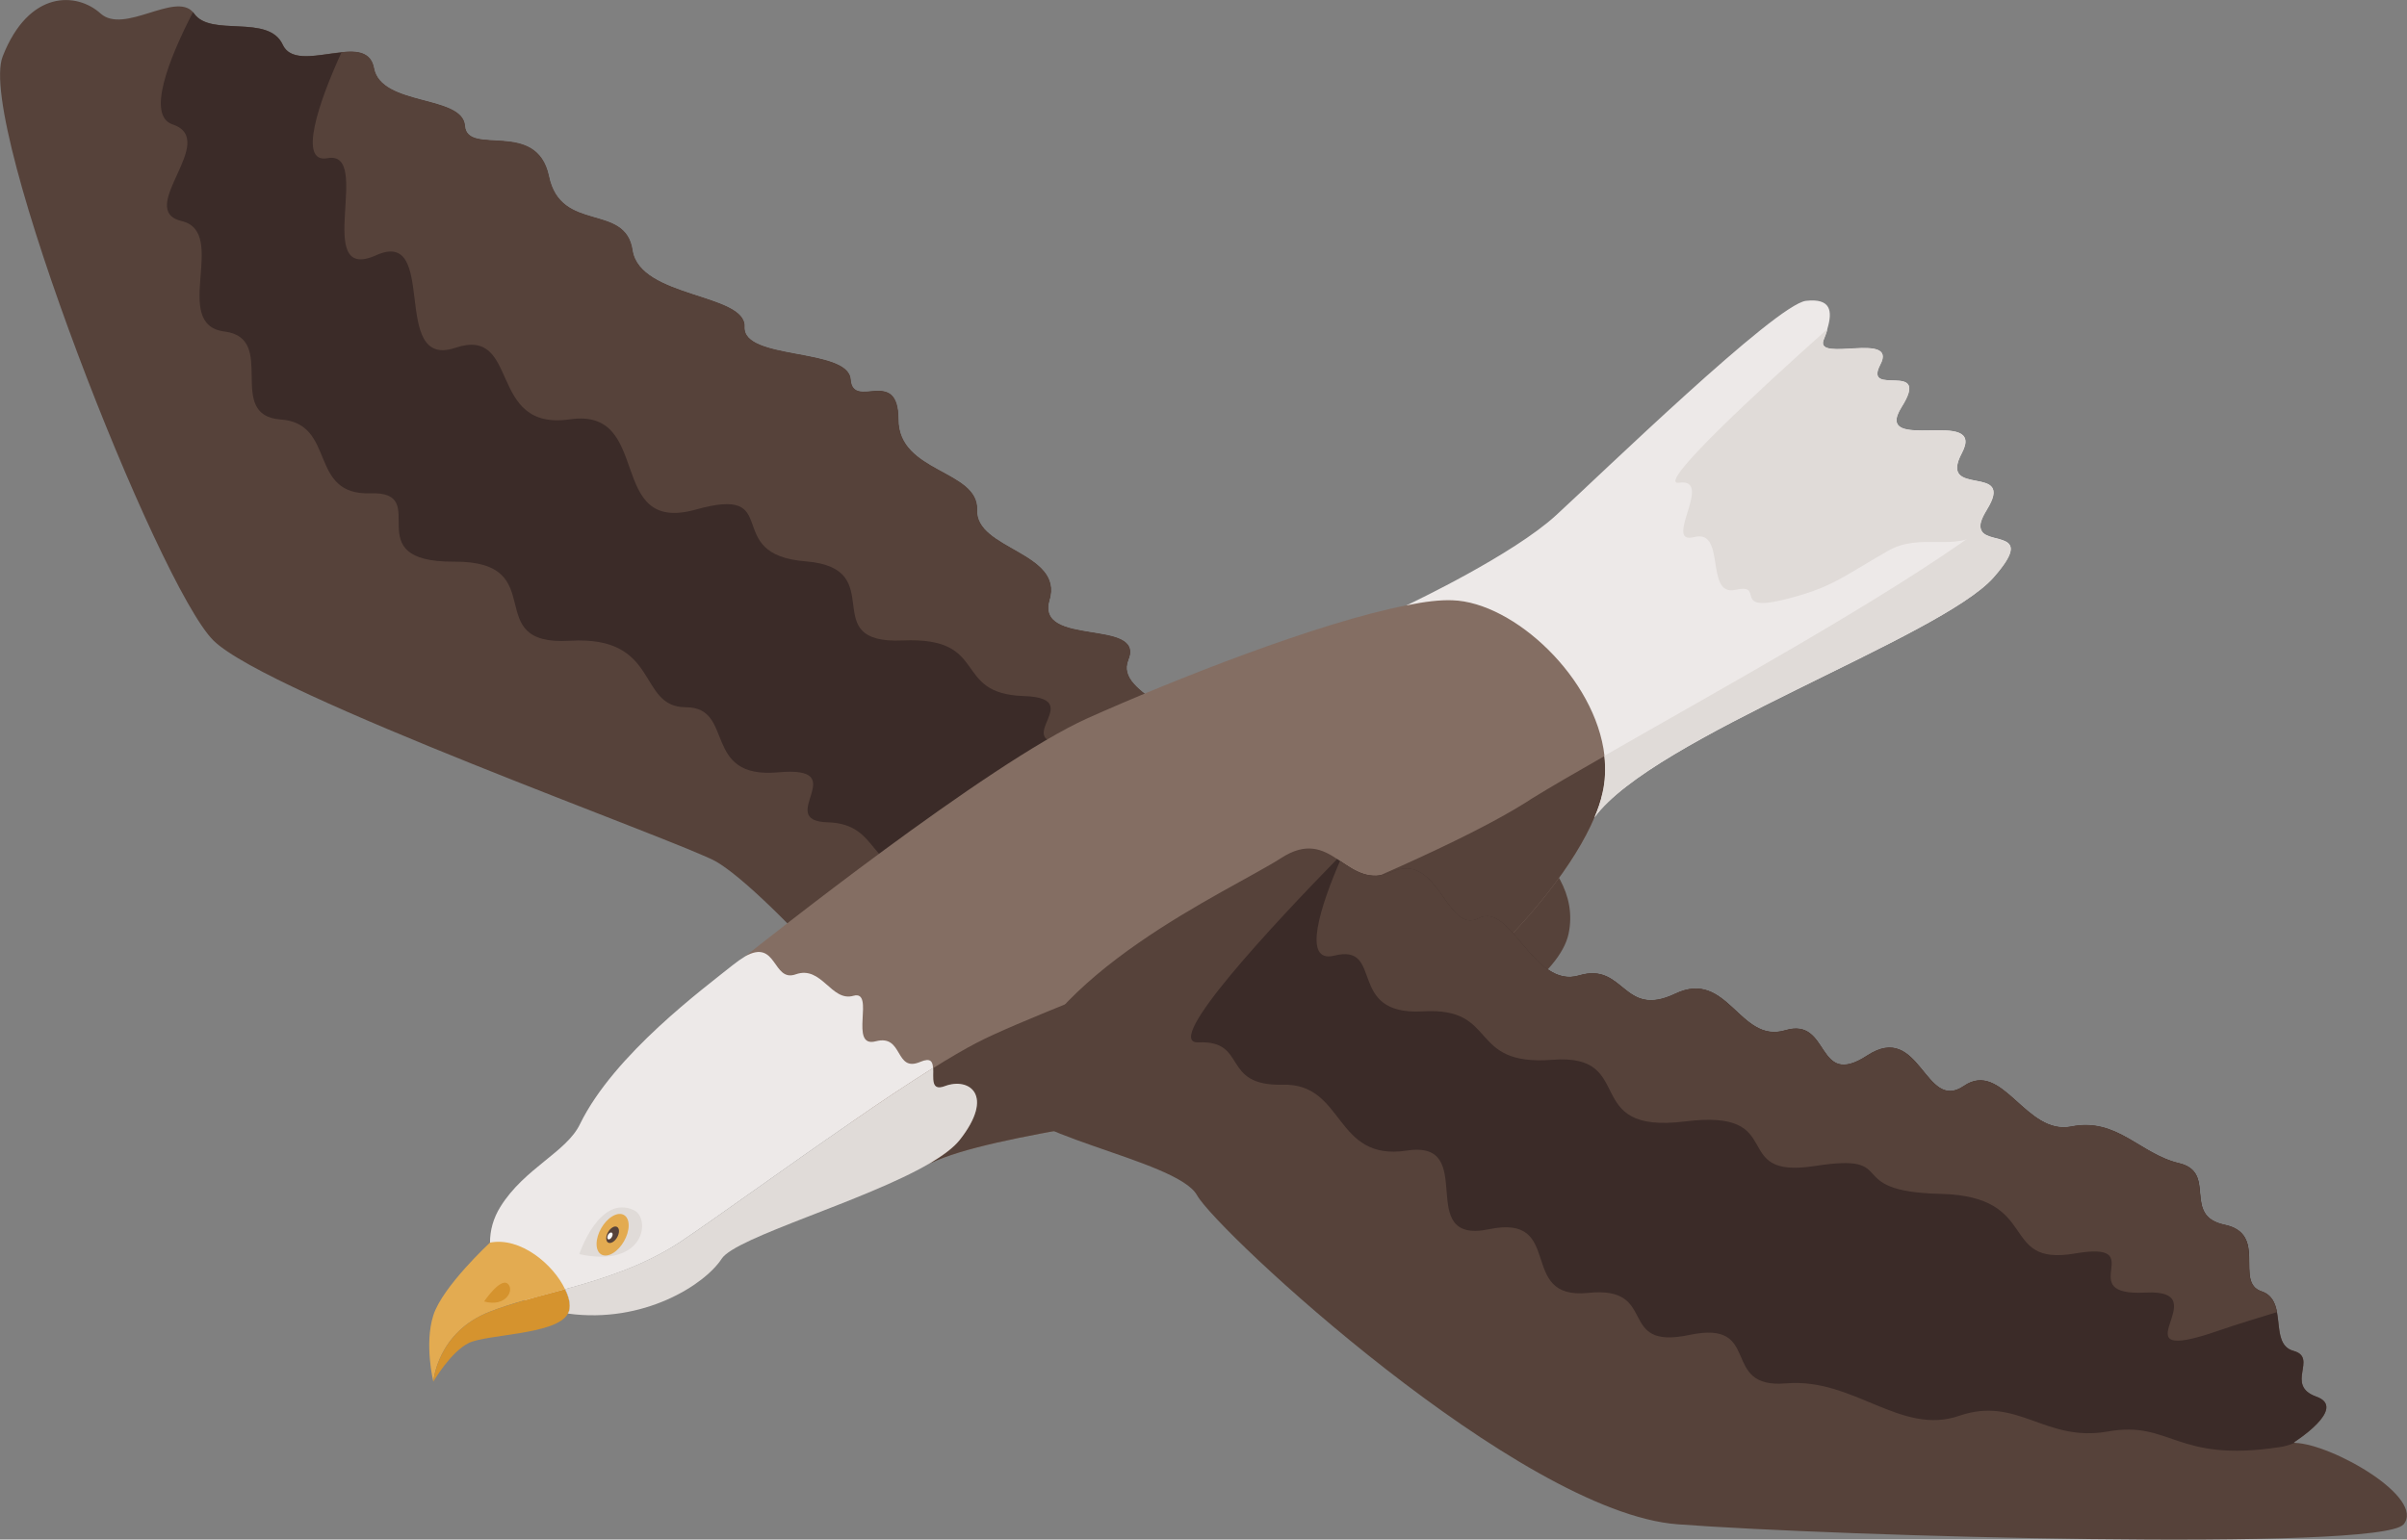 <?xml version="1.0" encoding="UTF-8"?><svg id="_レイヤー_2" xmlns="http://www.w3.org/2000/svg" xmlns:xlink="http://www.w3.org/1999/xlink" viewBox="0 0 154.53 98.87"><rect x="0" y="0" width="154.53" height="98.87" fill="#808080" stroke="none"/><defs><style>.cls-1{fill:#e3ab51;}.cls-2{fill:#fff;}.cls-3{fill:#56423a;}.cls-4{fill:#e0dbd8;}.cls-5{fill:#846e63;}.cls-6{clip-path:url(#clippath);}.cls-7{fill:none;}.cls-8{fill:#ede9e8;}.cls-9{fill:#3b2b28;}.cls-10{fill:#d5932e;}</style><clipPath id="clippath"><rect class="cls-7" x="0" y="0" width="154.53" height="98.87"/></clipPath></defs><g id="_レイヤー_1-2"><g class="cls-6"><path class="cls-3" d="m83.5,71.26s16.09-6.15,17.2-11.28-6.51-8.5-6.51-8.5c0,0-12.6,14.5-10.69,19.78"/><path class="cls-3" d="m76.28,50.08c-2.92,4.15-23.98,11.04-23.98,11.04,0,0-4.15-4.52-6.31-5.78-2.16-1.26-28.75-10.71-32.29-14.21C10.16,37.62-1.52,7.94.17,3.63,1.85-.67,4.94-.51,6.46.87c1.51,1.35,4.78-1.41,5.93-.09.03.03.04.06.07.09,1.07,1.54,4.77,0,5.69,2,.92,2,5.37-.98,5.84,1.51.45,2.48,5.69,1.72,5.84,3.71.15,2,4.61-.45,5.39,3.23.76,3.7,4.92,1.7,5.37,4.77.47,3.08,7.31,2.77,7.19,4.92-.12,2.16,6.65,1.34,6.81,3.36.15,2.03,3.07-.87,3.07,2.58s5.15,3.24,5.05,5.81c-.12,2.55,5.56,2.72,4.65,5.78-.92,3.07,6.16,1.17,5.06,3.85-1.09,2.67,6.77,3.54,3.85,7.69"/><path class="cls-9" d="m76.28,50.08c-5.02,4.81-12.89,6.02-16.79,6.02s-2.89-3.19-6.35-3.29c-3.48-.1,1.73-3.66-3.19-3.21-4.92.44-2.74-4.18-5.91-4.18s-1.6-4.62-7.46-4.27c-5.87.35-1.07-5.12-7.43-5.08-6.37.04-1.31-4.52-5.36-4.39-4.04.15-2.16-4.48-5.77-4.74-3.61-.26-.15-5.22-3.61-5.65-3.48-.44.28-6.37-2.74-7.09-3.04-.72,2.45-5.2-.59-6.21-1.66-.56-.29-4.11,1.31-7.21.03.03.04.06.07.09,1.07,1.54,4.77,0,5.69,2,.54,1.17,2.3.63,3.76.5,1.01-.12,1.89-.01,2.08,1.01.45,2.48,5.69,1.72,5.84,3.71.15,2,4.61-.45,5.39,3.23.76,3.7,4.92,1.7,5.37,4.77.47,3.08,7.31,2.77,7.19,4.92-.12,2.16,6.65,1.34,6.81,3.36.15,2.03,3.07-.87,3.07,2.58s5.15,3.24,5.05,5.81c-.12,2.55,5.56,2.72,4.65,5.78-.92,3.07,6.16,1.17,5.06,3.85-.47,1.16.73,1.98,2.02,2.88,1.67,1.16,3.48,2.47,1.82,4.81"/><path class="cls-3" d="m74.46,45.26c-1.34,1.35-2.76,2.26-4.21,2.41-6.93.72.15-2.82-4.53-2.97-4.67-.15-2.11-3.82-7.78-3.57-5.65.25-.71-4.64-6.22-5.08-5.52-.44-1.28-4.95-7.07-3.32-5.8,1.61-2.69-6.58-8.06-5.8-5.37.78-3.13-6.02-7.37-4.59-4.24,1.41-1-7.79-5.09-5.94-4.11,1.83-.15-6.8-3.11-6.24-1.89.35-.59-3.54.91-6.81,1.01-.12,1.89-.01,2.08,1.01.45,2.48,5.69,1.72,5.84,3.71.15,2,4.61-.46,5.39,3.23.76,3.7,4.92,1.7,5.37,4.77.47,3.08,7.31,2.77,7.19,4.92-.12,2.16,6.65,1.34,6.81,3.36.15,2.03,3.07-.87,3.07,2.58s5.15,3.24,5.05,5.81c-.12,2.55,5.56,2.72,4.65,5.78-.92,3.07,6.16,1.17,5.06,3.85-.47,1.16.73,1.98,2.03,2.88"/><path class="cls-8" d="m128,37.07c-3.41,3.88-21.87,10.26-25.64,15.43-.54.73-2.16.15-4.04-1.22-3.54-2.57-8.01-7.9-8-12.42h.01c.4-.19,6.81-3.24,9.57-5.77,2.85-2.61,14.1-13.53,16.04-13.77,1.61-.18,1.72.65,1.38,1.79-.06.24-.15.47-.25.72-.56,1.47,4.78-.57,3.64,1.58-1.13,2.16,3.3-.34,1.37,2.73-1.92,3.07,5.46-.06,3.88,2.94-1.6,2.98,3.52.59,1.58,3.67-.35.57-.46.94-.38,1.2h0c.01.07.04.12.07.16.54.85,3.39-.03.76,2.95"/><path class="cls-5" d="m102.87,50.96c-.1.48-.28,1-.51,1.54-2.46,5.83-11.43,14.59-19.08,16.88-8.36,2.49-19.34,3.32-23.57,5.33-.01,0-.03.01-.04.01-1.42.63-3.23-.66-5-2.66-3.49-3.93-6.87-10.61-6.87-10.61.01-.02.03-.02.04-.03.91-.73,15.6-12.42,21.97-15.29,5.47-2.45,14.85-6.17,20.52-7.26h.01c1.15-.24,2.13-.35,2.91-.32,3.95.13,9.2,5.01,9.76,10,.09.81.06,1.63-.13,2.42"/><path class="cls-3" d="m102.87,50.96c-.1.48-.28,1-.51,1.54-2.46,5.83-11.43,14.59-19.08,16.88-8.36,2.49-19.34,3.32-23.57,5.33.84-.5,1.51-1,1.89-1.48,2.28-2.89.6-4.05-.95-3.46-.94.35-.71-.57-.75-1.17,1.06-.66,2.01-1.22,2.82-1.64,4.81-2.51,27.47-10.51,35.31-15.47.1-.06.19-.12.29-.19,1.26-.78,2.86-1.7,4.68-2.74.09.81.06,1.63-.13,2.42"/><path class="cls-8" d="m59.9,68.59c-1.59,1-3.41,2.2-5.24,3.48-4.28,2.94-8.73,6.18-11.02,7.71-2.3,1.51-4.92,2.35-7.37,3.02.31.62.4,1.19.19,1.57-1.1-.15-2-.46-2.73-.87-1.56-.89-2.27-2.29-2.27-3.68-.01-.81.22-1.6.66-2.31,1.54-2.49,4.26-3.52,5.12-5.33,2.19-4.48,8-8.75,9.8-10.2.28-.22.53-.4.75-.53.01-.01.03-.01.04-.03,2.08-1.17,1.75,1.69,3.26,1.15,1.67-.59,2.27,1.79,3.7,1.38,1.44-.41-.35,3.4,1.44,2.92,1.79-.47,1.19,2.04,2.86,1.32.66-.28.79-.01.81.4"/><path class="cls-1" d="m36.27,82.79c-.88.25-1.73.47-2.54.7-.81.23-1.58.47-2.29.75-3.38,1.31-3.62,4.49-3.62,4.49,0,0-.59-2.41,0-4.26.59-1.85,3.64-4.67,3.64-4.67,1.97-.38,4.07,1.42,4.81,2.98"/><path class="cls-3" d="m154.3,97.9c-1.47,1.75-36.46.76-46.6-.01-10.14-.76-29.54-18.79-30.85-21.13-1.29-2.35-12.59-3.96-11.93-6.52,2.03-7.78,13.93-12.96,17.32-15.13,1.63-1.06,2.66-.57,3.61.06,1.03.66,2,1.51,3.54.82,2.98-1.34,3.49,4.06,5.55,2.98,2.07-1.07,3.51,4.56,6.44,3.68,2.94-.88,2.79,2.79,6.18,1.18,3.38-1.62,4.11,3.23,7.06,2.35,2.94-.88,1.91,3.82,5.28,1.61,3.38-2.2,3.67,3.68,6.18,1.97,2.5-1.72,3.96,3.18,6.91,2.6,2.94-.59,4.4,1.76,6.9,2.35,2.51.59.15,3.38,2.95,3.96,2.79.59.59,3.68,2.35,4.27,1.76.59.44,3.38,2.05,3.82,1.62.44-.59,2.2,1.47,2.94,2.06.73-1.47,2.95-1.47,2.95.03,0,.07,0,.1.01,2.42.09,8.41,3.54,6.96,5.25"/><path class="cls-9" d="m147.24,92.63s.07,0,.1.02c-.35.15-.69.25-1.03.29-6.65,1.01-6.93-1.73-10.98-1.01-4.05.72-5.78-2.3-9.54-1.01-3.76,1.31-6.78-2.45-11.12-2.08-4.33.38-1.44-4.12-6.21-3.11-4.77,1.01-1.88-3.18-6.5-2.7-4.62.48-1.44-5.11-6.36-4.09s-.59-5.77-5.28-5.05c-4.7.72-3.96-4.34-7.97-4.23-4.01.1-2.2-2.86-5.42-2.72-2.38.1,4.93-7.69,8.91-11.77.06.04.13.09.19.13.95.63,1.91,1.34,3.35.69,2.98-1.34,3.49,4.07,5.55,2.98,2.07-1.07,3.51,4.56,6.44,3.68,2.94-.88,2.79,2.79,6.18,1.17,3.38-1.61,4.11,3.23,7.06,2.35,2.93-.88,1.91,3.82,5.28,1.61,3.38-2.2,3.67,3.68,6.18,1.97,2.49-1.72,3.96,3.19,6.91,2.6,2.93-.59,4.4,1.76,6.9,2.35,2.51.59.15,3.38,2.95,3.96,2.79.59.59,3.68,2.35,4.27.66.22.88.73,1,1.34.19,1,.04,2.2,1.06,2.48,1.61.44-.59,2.2,1.47,2.94,2.05.73-1.47,2.95-1.47,2.95"/><path class="cls-3" d="m146.19,84.26c-1.31.41-2.6.79-3.77,1.2-6.93,2.39.15-2.7-4.67-2.45-4.81.25.43-3.36-4.54-2.51-4.95.85-2.11-3.68-8.63-3.83-6.5-.15-2.41-2.67-8.06-1.79-5.67.88-1.56-3.71-8.35-2.86-6.79.84-2.98-4.39-8.5-3.96-5.52.43-3.39-3.41-8.34-3.11-4.96.28-2.41-4.39-5.67-3.58-2.14.54-.81-3.35.37-6.08.95.63,1.91,1.33,3.35.69,2.98-1.34,3.49,4.07,5.55,2.98,2.07-1.07,3.51,4.56,6.44,3.68,2.93-.88,2.79,2.79,6.18,1.17,3.38-1.61,4.11,3.23,7.06,2.35,2.94-.88,1.91,3.82,5.28,1.61,3.38-2.2,3.67,3.68,6.18,1.97,2.5-1.72,3.96,3.19,6.91,2.6,2.94-.59,4.4,1.76,6.9,2.35,2.51.59.15,3.38,2.95,3.96,2.79.59.59,3.68,2.35,4.27.66.22.88.73,1,1.34"/><path class="cls-10" d="m36.46,84.36c-.72,1.37-5.2,1.31-6.37,1.89s-2.27,2.48-2.27,2.48c0,0,.25-3.19,3.62-4.49.7-.28,1.48-.51,2.29-.75.81-.24,1.66-.45,2.54-.7.31.62.4,1.19.19,1.57"/><path class="cls-4" d="m61.6,73.22c-.38.48-1.06.98-1.89,1.48-.01,0-.03.02-.04.02-4.12,2.41-12.46,4.74-13.34,6.12-1.09,1.67-5.02,4.18-9.86,3.52.21-.38.12-.95-.19-1.57,2.45-.67,5.06-1.51,7.37-3.02,2.29-1.53,6.74-4.77,11.02-7.71,1.83-1.28,3.65-2.48,5.24-3.48.04.6-.19,1.53.75,1.17,1.56-.59,3.23.57.95,3.46"/><path class="cls-4" d="m128,37.07c-3.41,3.88-21.87,10.26-25.64,15.43.23-.54.41-1.06.51-1.54.19-.79.22-1.61.13-2.42,7.26-4.18,17.99-10.05,24.16-14.56.31,1.1,3.6-.04.84,3.1"/><path class="cls-10" d="m31.08,83.58s1.02-1.51,1.5-1.15c.48.36-.06,1.55-1.5,1.15"/><path class="cls-4" d="m37.19,80.54s1.28-3.87,3.51-2.82c1.08.5.75,3.75-3.51,2.82"/><path class="cls-4" d="m127.55,32.76c-.35.57-.46.94-.38,1.2h0c.01.07.04.12.07.16-1.67,1.38-3.92.04-6.02,1.25-3.07,1.75-3.61,2.39-6.82,3.17-3.23.76-1.04-1.1-3-.66-1.97.43-.56-3.93-2.63-3.39-2.07.54,1.31-3.82-.98-3.49-1.54.22,5.05-5.87,9.54-9.88-.06.24-.15.47-.25.72-.56,1.47,4.78-.57,3.64,1.58-1.13,2.16,3.3-.34,1.36,2.73-1.92,3.07,5.46-.06,3.88,2.93-1.6,2.98,3.52.59,1.59,3.67"/><path class="cls-1" d="m40.36,78.7c0,.66-.46,1.46-1.03,1.79-.57.33-1.03.06-1.03-.6s.46-1.46,1.03-1.79c.57-.33,1.03-.06,1.03.59"/><path class="cls-1" d="m40.14,78.82c0,.52-.36,1.15-.81,1.4-.45.26-.81.05-.81-.47s.36-1.15.81-1.4c.45-.26.81-.05.81.47"/><path class="cls-3" d="m39.74,79.06c0,.26-.18.58-.41.71-.23.13-.41.02-.41-.24s.18-.58.41-.71c.22-.13.41-.02.41.24"/><path class="cls-2" d="m39.33,79.27c0,.11-.08.25-.17.3-.1.06-.17.01-.17-.1s.08-.25.17-.3c.1-.05.17,0,.17.1"/></g></g></svg>